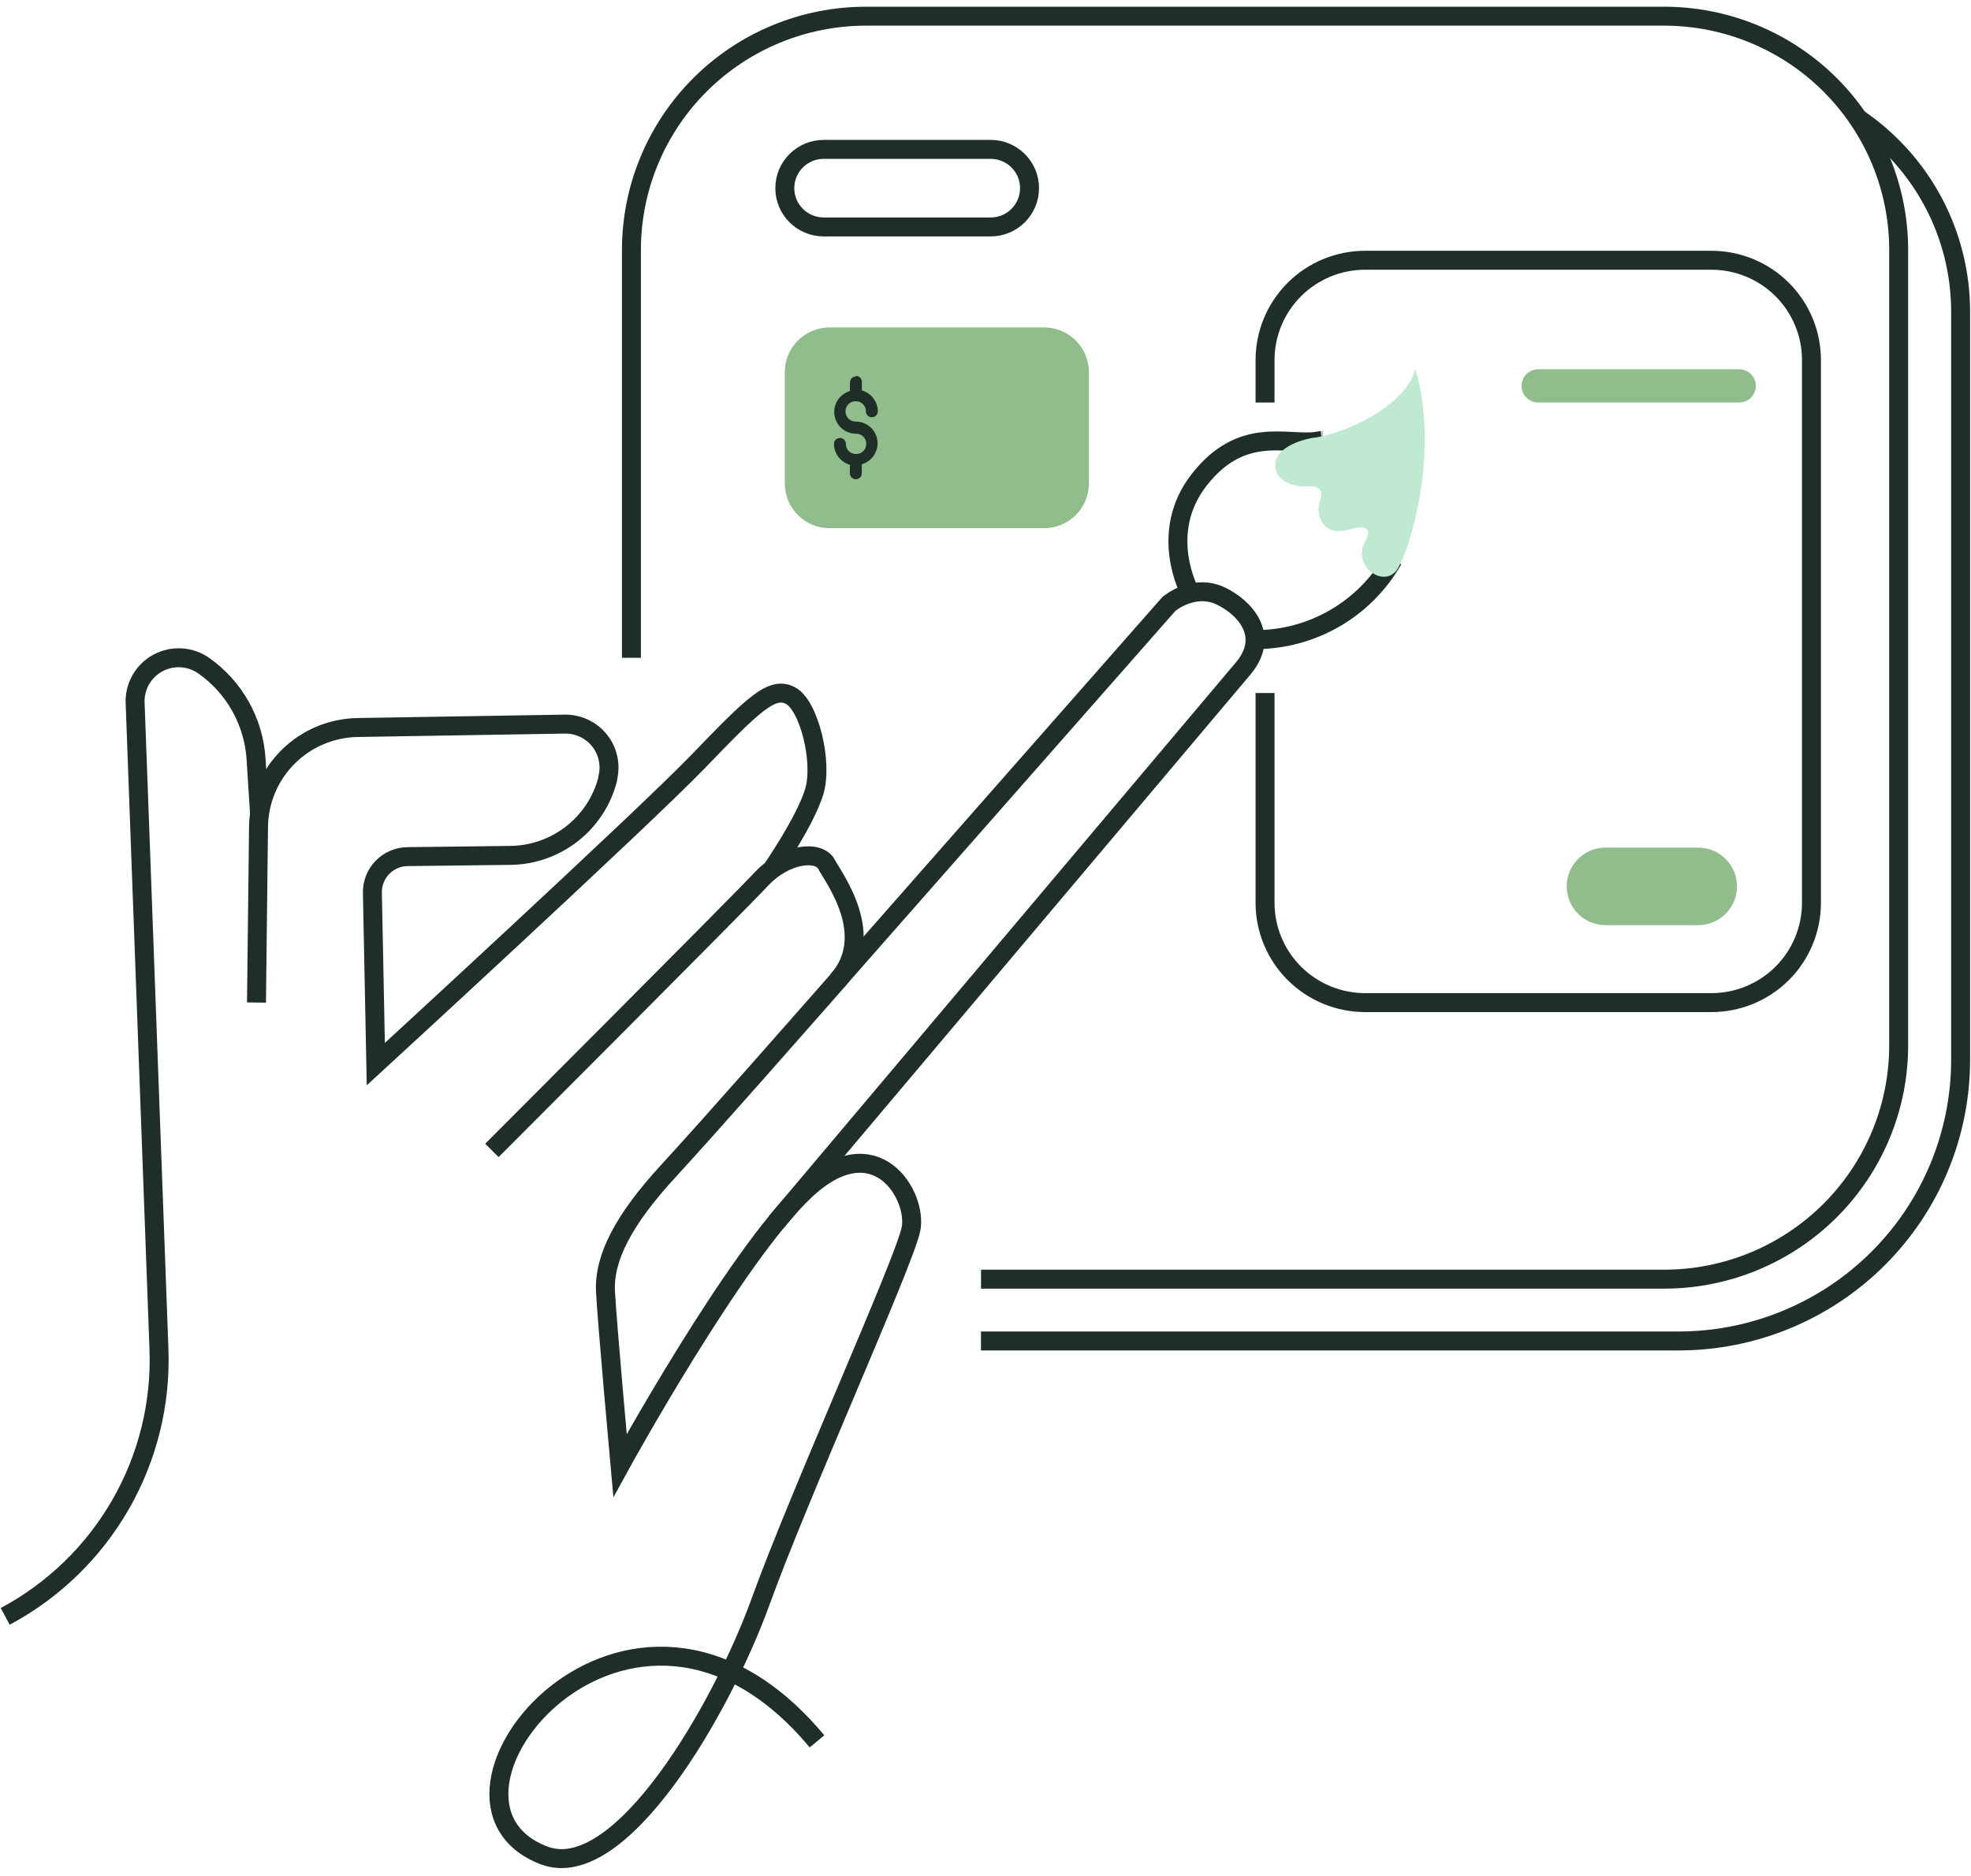 <svg width="208" height="198" viewBox="0 0 208 198" fill="none" xmlns="http://www.w3.org/2000/svg">
<path d="M66.635 69.433V26.384C66.635 23.143 67.275 19.934 68.52 16.94C69.764 13.946 71.588 11.225 73.888 8.934C76.187 6.642 78.917 4.825 81.921 3.585C84.925 2.345 88.145 1.708 91.396 1.709H175.613C178.864 1.709 182.083 2.347 185.086 3.587C188.089 4.827 190.818 6.645 193.117 8.936C195.415 11.228 197.239 13.948 198.483 16.942C199.727 19.935 200.367 23.144 200.367 26.384V110.343C200.367 113.584 199.727 116.792 198.483 119.786C197.239 122.78 195.415 125.5 193.117 127.792C190.818 130.083 188.089 131.9 185.086 133.141C182.083 134.381 178.864 135.019 175.613 135.019H103.528" stroke="#1F2E27" stroke-width="2" stroke-miterlimit="10"/>
<path d="M195.991 12.442C199.353 14.702 202.106 17.75 204.009 21.318C205.912 24.887 206.906 28.867 206.904 32.909V111.863C206.904 119.735 203.767 127.284 198.184 132.85C192.6 138.416 185.027 141.543 177.13 141.543H103.521" stroke="#1F2E27" stroke-width="2" stroke-miterlimit="10"/>
<path d="M86.216 183.805C66.482 160.123 42.218 190.047 57.416 195.845C65.447 198.901 76.153 180.429 80.284 169C84.415 157.571 95.412 133.262 96.133 129.748C96.853 126.234 92.439 118.686 85.013 125.615C77.587 132.544 65.432 154.691 65.432 154.691C65.432 154.691 64.091 139.893 63.899 136.356C63.708 132.819 65.761 128.8 70.49 123.651C75.219 118.502 83.871 108.64 88.385 103.514C92.6 98.724 88.009 92.704 87.212 91.214C86.415 89.724 82.913 90.037 80.315 92.818C77.717 95.599 51.913 121.428 51.913 121.428" stroke="#1F2E27" stroke-width="2" stroke-miterlimit="10"/>
<path d="M81.434 91.824C81.434 91.824 84.982 86.683 85.925 83.566C86.867 80.449 85.381 74.467 83.427 73.428C81.472 72.389 79.533 74.299 73.655 80.396C67.777 86.492 39.659 112.321 39.659 112.321L39.299 94.238C39.288 93.744 39.377 93.253 39.558 92.793C39.739 92.333 40.01 91.913 40.355 91.558C40.7 91.203 41.112 90.919 41.567 90.724C42.022 90.528 42.512 90.425 43.008 90.419L53.883 90.289C56.239 90.257 58.519 89.452 60.371 88C62.223 86.547 63.544 84.527 64.129 82.252V82.138C64.302 81.455 64.315 80.743 64.168 80.055C64.02 79.367 63.715 78.722 63.277 78.17C62.839 77.618 62.28 77.174 61.642 76.873C61.004 76.571 60.306 76.42 59.6 76.431L37.751 76.79C34.978 76.833 32.333 77.954 30.378 79.913C28.422 81.873 27.312 84.515 27.282 87.279L27.067 105.82" stroke="#1F2E27" stroke-width="2" stroke-miterlimit="10"/>
<path d="M27.389 85.889L27.021 80.099C26.896 78.162 26.34 76.278 25.394 74.583C24.447 72.888 23.134 71.424 21.549 70.297V70.297C20.849 69.792 20.02 69.494 19.157 69.438C18.294 69.381 17.433 69.568 16.672 69.977C15.911 70.386 15.281 71.001 14.855 71.751C14.428 72.501 14.223 73.355 14.261 74.216L16.775 142.422C16.986 148.163 15.578 153.848 12.71 158.832C9.842 163.815 5.629 167.896 0.551 170.612V170.612" stroke="#1F2E27" stroke-width="2" stroke-miterlimit="10"/>
<path d="M81.925 128.984L131.18 70.572C134.13 67.073 131.325 64.124 128.88 62.932C125.953 61.511 123.347 63.757 123.347 63.757L88.393 103.483" stroke="#1F2E27" stroke-width="2" stroke-miterlimit="10"/>
<path d="M132.444 67.516C135.404 67.519 138.311 66.739 140.869 65.256C143.427 63.773 145.545 61.64 147.005 59.074" stroke="#1F2E27" stroke-width="2" stroke-miterlimit="10"/>
<path d="M125.562 62.489C125.562 62.489 122.151 56.255 126.566 50.625C130.98 44.995 135.593 46.943 138.827 46.599" stroke="#1F2E27" stroke-width="2" stroke-miterlimit="10"/>
<path d="M139.487 46.5C139.269 46.521 139.051 46.554 138.836 46.599" stroke="#1F2E27" stroke-width="2" stroke-miterlimit="10"/>
<path d="M139.556 46.492H139.51" stroke="#1F2E27" stroke-width="2" stroke-miterlimit="10"/>
<path d="M148.644 57.325C148.348 58.272 147.96 59.188 147.487 60.06C146.077 62.207 142.636 59.739 144.046 57.188C144.598 56.179 144.728 55.209 142.299 55.912C139.655 56.676 138.85 54.384 139.233 53.116C139.494 52.26 139.862 51.244 137.907 51.328C136.114 51.404 134.42 50.564 134.597 48.906C134.773 47.249 137.133 46.477 138.429 46.233C138.67 46.21 138.911 46.174 139.149 46.126C142.805 45.438 148.46 42.542 149.334 38.982C149.372 38.99 152.009 46.286 148.644 57.325Z" fill="#BFE9D1"/>
<path d="M104.54 15.766H86.929C84.66 15.766 82.821 17.599 82.821 19.86C82.821 22.122 84.66 23.955 86.929 23.955H104.54C106.809 23.955 108.648 22.122 108.648 19.86C108.648 17.599 106.809 15.766 104.54 15.766Z" stroke="#1F2E27" stroke-width="2" stroke-miterlimit="10"/>
<path d="M179.2 89.464H169.444C167.175 89.464 165.336 91.297 165.336 93.559C165.336 95.82 167.175 97.653 169.444 97.653H179.2C181.468 97.653 183.307 95.82 183.307 93.559C183.307 91.297 181.468 89.464 179.2 89.464Z" fill="#91BD8C"/>
<path d="M133.501 42.489V38.005C133.501 35.211 134.614 32.531 136.596 30.555C138.578 28.579 141.266 27.47 144.069 27.47H180.595C181.983 27.469 183.357 27.74 184.64 28.27C185.923 28.799 187.088 29.575 188.07 30.553C189.051 31.531 189.83 32.693 190.361 33.972C190.891 35.251 191.164 36.621 191.163 38.005V95.301C191.163 96.684 190.89 98.054 190.358 99.332C189.827 100.609 189.049 101.77 188.067 102.748C187.086 103.725 185.921 104.501 184.638 105.029C183.356 105.558 181.982 105.829 180.595 105.828H144.069C141.268 105.828 138.581 104.72 136.599 102.745C134.617 100.771 133.503 98.094 133.501 95.301V73.147" stroke="#1F2E27" stroke-width="2" stroke-miterlimit="10"/>
<path d="M183.53 38.975H162.332C161.359 38.975 160.569 39.761 160.569 40.732C160.569 41.702 161.359 42.489 162.332 42.489H183.53C184.503 42.489 185.293 41.702 185.293 40.732C185.293 39.761 184.503 38.975 183.53 38.975Z" fill="#91BD8C"/>
<path d="M110.181 34.559H87.55C84.938 34.559 82.821 36.669 82.821 39.272V51.037C82.821 53.64 84.938 55.751 87.55 55.751H110.181C112.792 55.751 114.909 53.64 114.909 51.037V39.272C114.909 36.669 112.792 34.559 110.181 34.559Z" fill="#91BD8C"/>
<path d="M90.324 39.739C90.158 39.742 89.999 39.807 89.88 39.922C89.764 40.042 89.699 40.2 89.696 40.365V41.274C89.343 41.376 89.02 41.56 88.754 41.811C88.487 42.062 88.284 42.373 88.163 42.718C88.041 43.066 88.004 43.437 88.056 43.801C88.108 44.166 88.247 44.512 88.462 44.812C88.674 45.111 88.955 45.356 89.282 45.525C89.609 45.693 89.971 45.782 90.339 45.782C90.481 45.778 90.623 45.802 90.755 45.855C90.886 45.908 91.006 45.987 91.106 46.087C91.206 46.187 91.285 46.307 91.338 46.438C91.39 46.569 91.416 46.71 91.412 46.851C91.416 46.993 91.39 47.133 91.338 47.264C91.285 47.396 91.206 47.515 91.106 47.615C91.006 47.716 90.886 47.795 90.755 47.847C90.623 47.9 90.481 47.925 90.339 47.921C90.198 47.924 90.057 47.899 89.925 47.846C89.793 47.794 89.673 47.715 89.573 47.615C89.373 47.411 89.263 47.136 89.266 46.851C89.268 46.741 89.24 46.632 89.184 46.537C89.129 46.441 89.049 46.362 88.952 46.309C88.857 46.252 88.749 46.222 88.638 46.222C88.527 46.222 88.419 46.252 88.324 46.309C88.228 46.364 88.149 46.443 88.094 46.538C88.039 46.633 88.01 46.741 88.01 46.851C88.01 47.351 88.174 47.836 88.477 48.234C88.781 48.631 89.206 48.921 89.688 49.059V49.961C89.688 50.071 89.717 50.178 89.772 50.274C89.827 50.369 89.907 50.448 90.002 50.503C90.097 50.559 90.206 50.589 90.317 50.589C90.427 50.589 90.536 50.559 90.631 50.503C90.727 50.449 90.807 50.37 90.863 50.275C90.918 50.179 90.946 50.071 90.945 49.961V49.006C91.298 48.904 91.622 48.718 91.889 48.466C92.155 48.213 92.357 47.901 92.478 47.554C92.601 47.208 92.639 46.836 92.588 46.472C92.538 46.108 92.4 45.761 92.186 45.461C91.973 45.162 91.69 44.918 91.362 44.75C91.033 44.583 90.67 44.496 90.301 44.498C90.159 44.5 90.017 44.473 89.886 44.42C89.754 44.366 89.635 44.286 89.535 44.185C89.435 44.085 89.356 43.966 89.303 43.834C89.25 43.703 89.225 43.562 89.228 43.421C89.225 43.28 89.251 43.139 89.304 43.008C89.356 42.877 89.435 42.757 89.535 42.657C89.635 42.557 89.755 42.479 89.887 42.426C90.018 42.374 90.159 42.348 90.301 42.352C90.443 42.347 90.584 42.372 90.716 42.425C90.848 42.477 90.968 42.556 91.068 42.657C91.169 42.756 91.248 42.876 91.301 43.007C91.354 43.139 91.379 43.279 91.374 43.421C91.376 43.531 91.405 43.638 91.46 43.733C91.515 43.828 91.594 43.907 91.688 43.963C91.784 44.016 91.893 44.044 92.002 44.044C92.112 44.044 92.22 44.016 92.317 43.963C92.414 43.909 92.495 43.831 92.551 43.736C92.608 43.64 92.638 43.532 92.638 43.421C92.636 42.921 92.469 42.435 92.163 42.038C91.861 41.639 91.436 41.349 90.953 41.213V40.304C90.953 40.222 90.936 40.14 90.905 40.064C90.873 39.988 90.827 39.919 90.769 39.861C90.65 39.744 90.491 39.678 90.324 39.678V39.739Z" fill="#1F2E27"/>
</svg>
